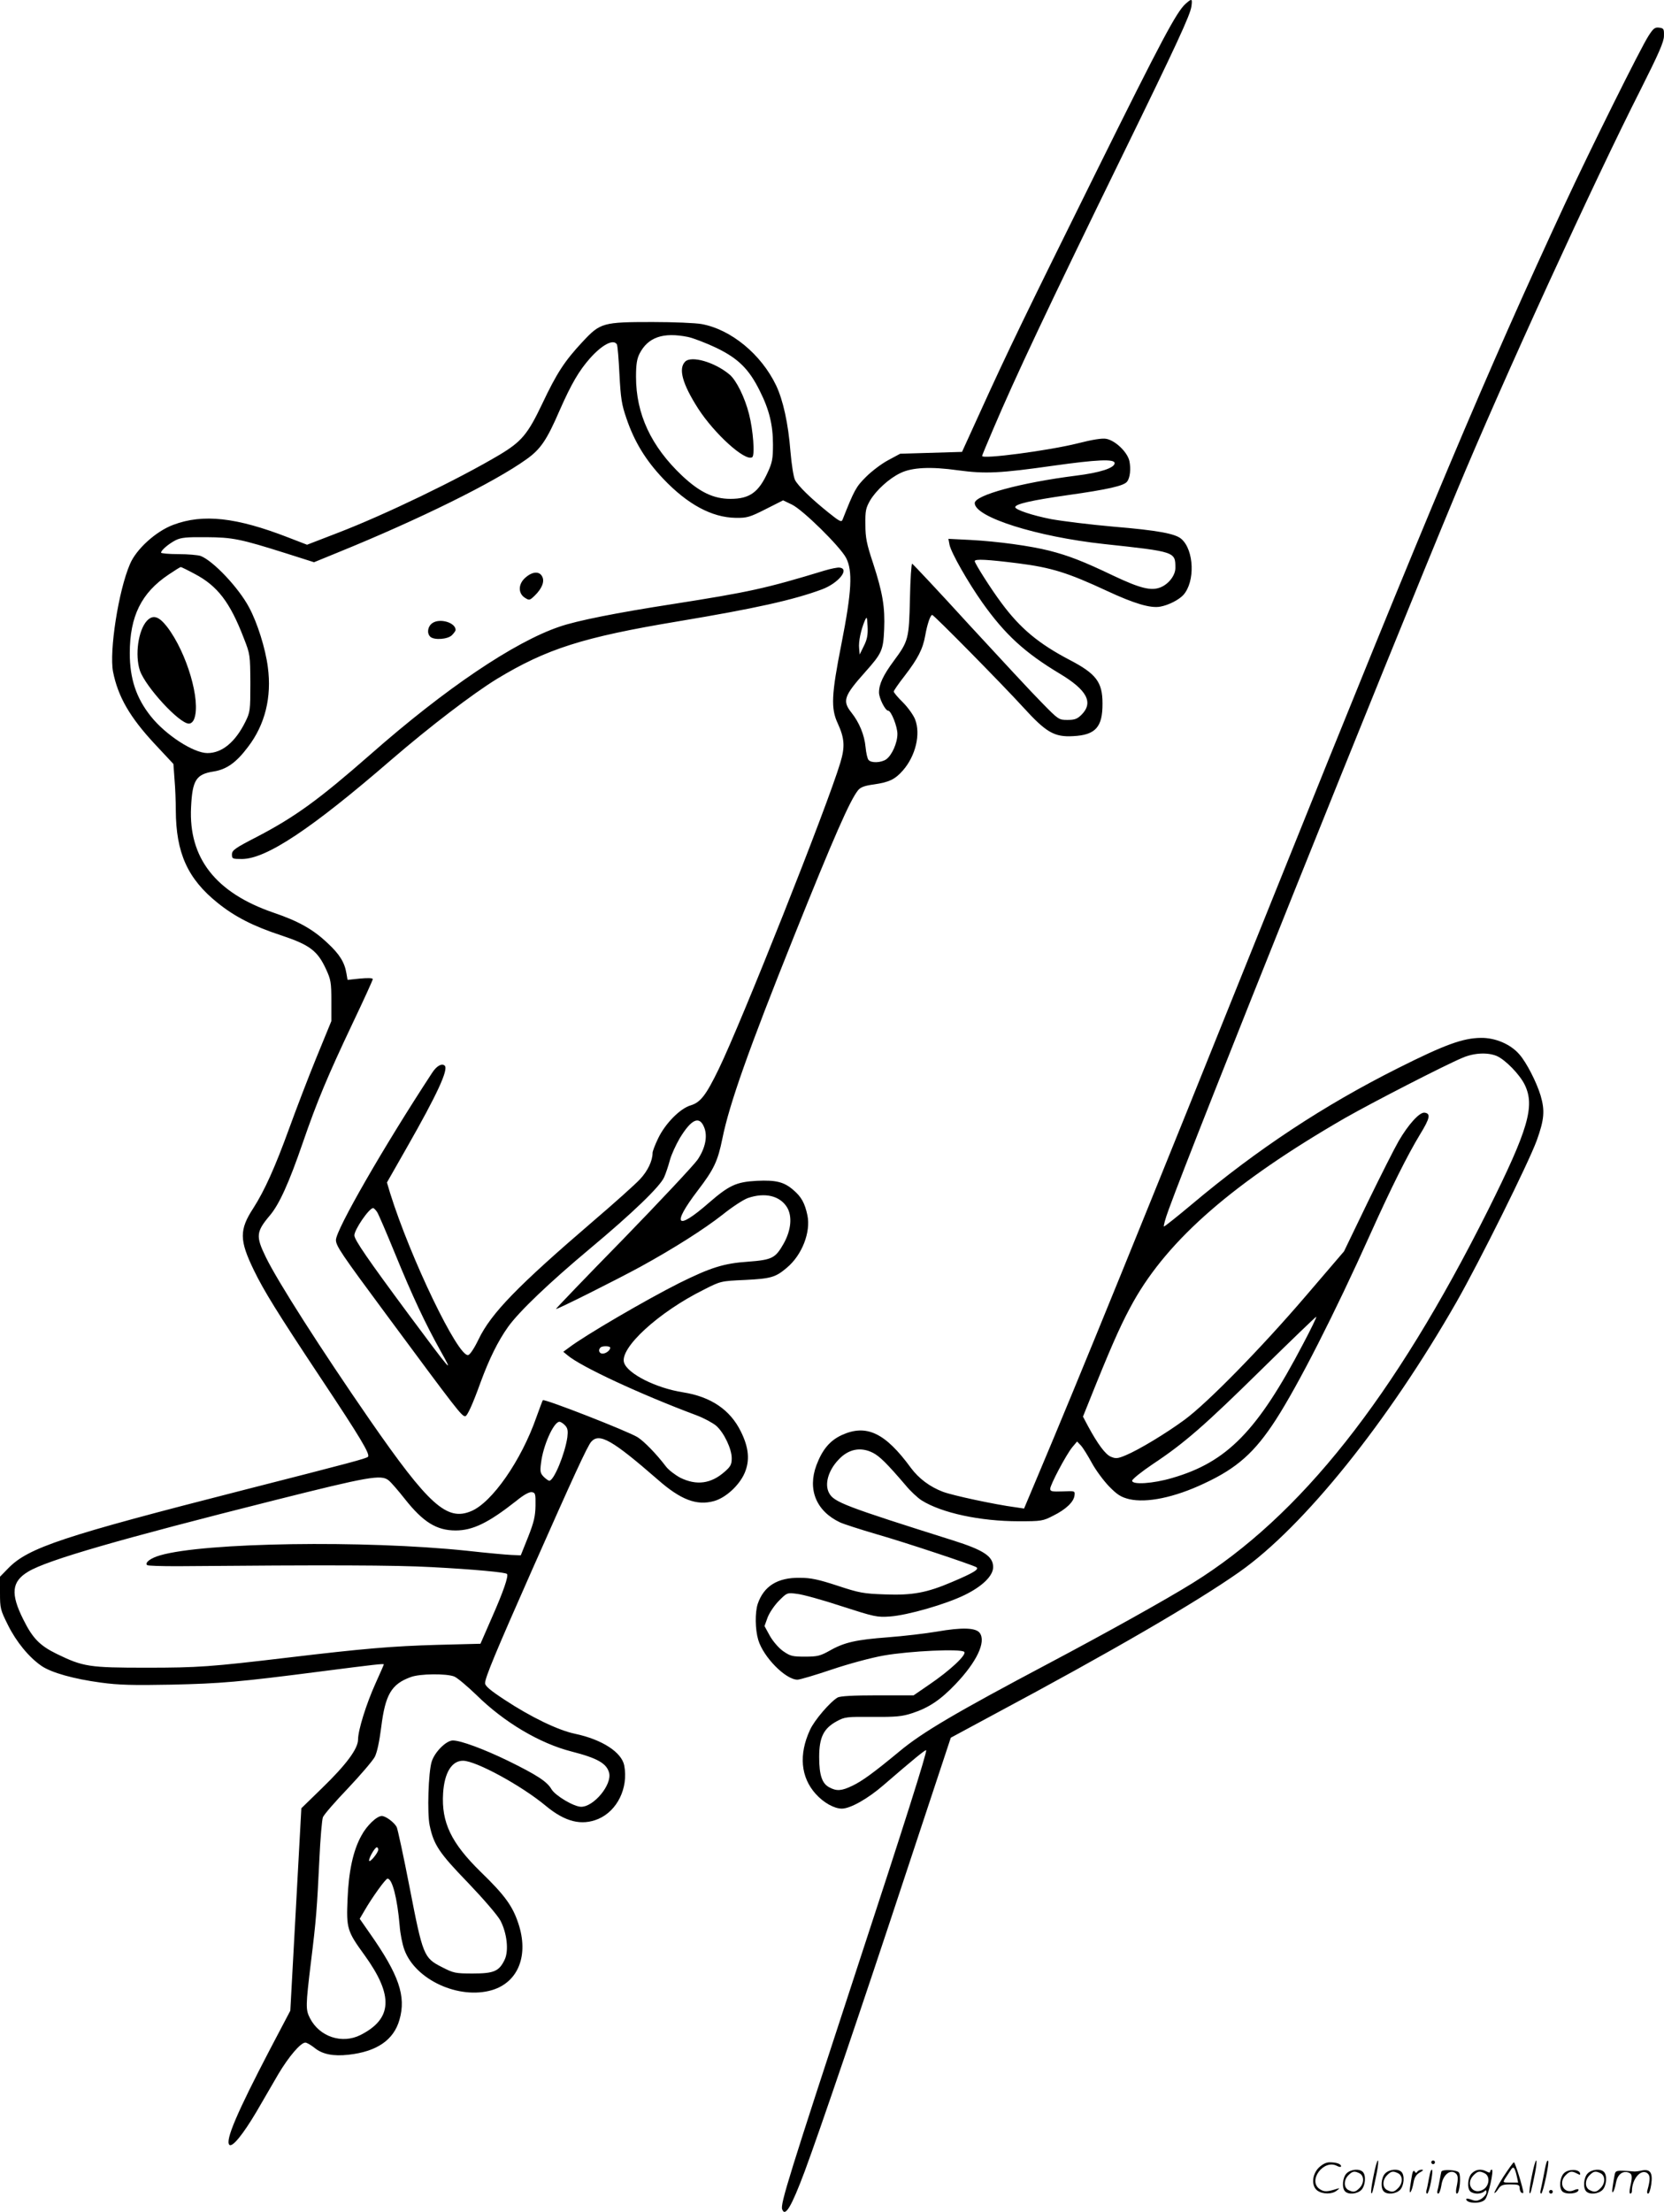 <svg version="1.0" xmlns="http://www.w3.org/2000/svg"
  viewBox="0 0 903.931 1200.715"
 preserveAspectRatio="xMidYMid meet">
<g transform="translate(-1.5,1200.811) scale(0.1,-0.1)"
fill="#000000" stroke="none">
<path d="M6456 11988 c-49 -43 -130 -195 -486 -913 -382 -771 -478 -968 -631
-1305 l-98 -215 -168 -5 -168 -5 -65 -35 c-36 -19 -90 -60 -121 -91 -54 -54
-63 -70 -127 -232 -6 -15 -16 -10 -77 39 -97 78 -164 144 -181 176 -8 15 -19
84 -25 155 -12 153 -40 279 -78 359 -81 169 -245 304 -405 333 -33 6 -153 11
-266 11 -270 0 -284 -4 -380 -107 -98 -105 -140 -169 -220 -338 -78 -164 -112
-204 -230 -275 -227 -135 -624 -326 -876 -423 l-171 -66 -101 39 c-283 110
-464 130 -626 69 -94 -35 -201 -132 -235 -213 -63 -146 -113 -473 -92 -584 27
-136 91 -247 227 -393 l101 -108 6 -83 c4 -46 7 -121 7 -168 1 -232 64 -372
227 -503 93 -75 194 -127 347 -177 153 -51 196 -83 242 -183 26 -56 29 -72 29
-172 l0 -110 -82 -200 c-45 -110 -111 -283 -148 -385 -76 -209 -133 -335 -193
-429 -78 -119 -77 -175 2 -338 55 -113 126 -228 365 -588 213 -320 268 -412
255 -425 -11 -10 -86 -30 -674 -180 -983 -251 -1171 -313 -1280 -425 l-45 -46
0 -88 c0 -83 2 -92 43 -174 45 -91 114 -175 182 -222 54 -37 175 -71 324 -91
95 -13 176 -15 381 -11 269 6 366 14 815 72 288 37 340 43 340 38 0 -2 -20
-48 -45 -103 -51 -113 -95 -255 -95 -305 0 -50 -65 -137 -194 -262 l-114 -111
-30 -550 -30 -549 -111 -211 c-177 -339 -244 -494 -220 -517 16 -15 74 56 148
181 35 60 88 151 118 203 56 94 121 171 147 171 7 0 30 -13 50 -29 43 -35 102
-46 184 -37 154 17 246 80 277 190 37 128 -3 244 -161 469 l-55 79 27 46 c41
71 114 172 124 172 26 0 53 -106 66 -255 3 -44 15 -103 26 -132 60 -163 297
-271 476 -218 143 43 201 190 142 364 -31 93 -74 152 -202 276 -162 158 -216
270 -206 429 7 111 47 176 108 176 70 0 318 -135 450 -245 105 -87 194 -109
285 -71 103 44 164 168 141 290 -14 72 -120 141 -266 172 -93 19 -243 92 -384
185 -78 51 -106 75 -106 90 0 30 58 169 254 612 225 508 303 678 323 699 44
49 114 9 360 -205 126 -111 213 -144 308 -117 63 18 136 85 165 152 29 68 23
137 -20 224 -58 119 -163 190 -315 214 -147 23 -301 101 -320 161 -25 79 187
274 433 396 92 47 93 47 225 53 139 7 165 14 226 66 83 69 131 194 112 285
-14 66 -33 100 -75 136 -51 45 -95 56 -200 51 -112 -6 -150 -24 -261 -120
-176 -154 -204 -122 -60 67 88 115 109 159 134 282 38 188 142 482 389 1098
218 543 304 738 348 793 14 17 35 25 87 32 82 12 114 27 157 76 69 79 97 197
66 277 -9 23 -39 65 -66 92 -28 27 -50 54 -50 59 0 5 26 43 59 85 73 95 99
146 112 219 11 62 28 112 38 112 9 0 377 -373 494 -501 125 -137 169 -163 272
-157 121 6 160 49 159 178 0 116 -35 161 -179 236 -168 88 -268 171 -370 309
-57 76 -145 215 -145 227 0 13 70 9 237 -12 180 -23 269 -51 480 -149 150 -70
239 -96 291 -86 45 8 101 37 125 63 65 72 59 243 -10 304 -32 29 -128 47 -368
67 -126 11 -279 30 -340 41 -102 20 -195 51 -195 65 0 17 88 37 283 65 221 31
307 51 324 73 17 20 22 71 13 113 -11 48 -76 111 -126 120 -22 4 -74 -4 -156
-25 -157 -39 -518 -87 -518 -68 0 3 27 68 60 145 120 282 292 647 705 1492
293 599 366 758 372 803 6 43 3 45 -31 15z m-2704 -1809 c29 -6 99 -33 154
-59 120 -58 178 -116 236 -233 52 -103 72 -186 72 -292 0 -77 -4 -98 -28 -150
-50 -110 -99 -145 -203 -145 -92 0 -167 36 -263 126 -168 159 -250 334 -250
537 0 67 5 97 19 125 46 90 129 118 263 91z m-386 -40 c4 -7 10 -80 14 -163 7
-131 12 -164 38 -239 43 -127 105 -228 200 -328 132 -139 264 -210 393 -212
61 -1 76 3 163 47 l95 48 48 -23 c60 -29 261 -227 294 -289 37 -71 31 -182
-25 -467 -55 -277 -58 -351 -20 -432 37 -81 40 -127 14 -213 -72 -240 -537
-1409 -661 -1664 -69 -142 -99 -180 -151 -196 -59 -17 -140 -100 -178 -180
-17 -35 -30 -70 -30 -78 0 -43 -26 -98 -68 -143 -26 -28 -141 -131 -257 -230
-409 -351 -552 -498 -620 -639 -24 -50 -47 -84 -57 -86 -55 -10 -313 525 -424
880 l-17 57 110 193 c162 284 225 420 204 441 -15 15 -45 -1 -70 -41 -263
-401 -521 -850 -521 -905 0 -32 26 -71 275 -407 382 -516 408 -550 427 -550
11 0 40 63 84 185 46 125 94 223 149 300 59 83 226 242 445 425 229 191 382
338 403 388 9 20 23 62 31 92 8 30 33 84 54 120 63 103 106 123 132 59 20 -48
7 -114 -36 -177 -22 -31 -204 -225 -405 -432 -202 -206 -365 -376 -364 -378 4
-4 324 156 460 230 182 100 344 203 445 282 52 42 115 83 139 91 92 31 172 12
211 -50 30 -49 23 -125 -18 -198 -45 -79 -62 -88 -194 -98 -132 -9 -203 -32
-373 -116 -179 -90 -514 -285 -600 -351 l-30 -22 23 -19 c73 -62 396 -212 701
-326 40 -15 88 -41 107 -57 42 -37 84 -125 84 -176 0 -33 -6 -45 -37 -72 -75
-67 -154 -77 -242 -34 -28 15 -64 42 -79 62 -50 66 -117 135 -153 158 -51 32
-506 210 -515 201 -2 -1 -17 -43 -35 -92 -82 -235 -241 -463 -354 -510 -132
-56 -230 32 -551 495 -265 383 -501 752 -565 884 -55 113 -53 137 22 226 51
60 104 177 179 395 78 226 134 360 271 649 60 126 109 233 109 239 0 6 -26 7
-69 3 l-68 -7 -6 35 c-10 60 -37 104 -103 165 -78 74 -158 119 -294 165 -314
108 -461 297 -447 572 7 147 27 179 122 194 71 11 124 49 187 133 93 121 130
271 108 434 -13 101 -57 241 -102 324 -56 106 -195 253 -263 279 -14 5 -69 10
-121 10 -52 0 -94 4 -94 8 0 13 41 48 80 68 29 14 58 17 165 16 144 -1 185 -9
438 -89 l148 -47 132 54 c438 178 848 380 1022 505 76 54 110 103 180 265 64
145 105 215 165 283 66 74 127 106 146 76z m2704 -645 c0 -26 -79 -52 -210
-68 -300 -38 -550 -106 -550 -149 0 -76 335 -182 701 -222 390 -42 389 -42
389 -130 0 -40 -36 -87 -80 -105 -51 -21 -111 -6 -257 63 -163 78 -243 109
-349 136 -104 26 -278 50 -427 58 l-120 6 6 -32 c9 -44 101 -205 179 -315 123
-173 230 -271 420 -385 147 -88 184 -156 119 -222 -24 -24 -38 -29 -77 -29
-47 0 -49 1 -139 93 -50 50 -227 241 -394 422 -166 182 -306 331 -311 333 -4
2 -10 -84 -12 -190 -5 -219 -8 -230 -88 -338 -57 -77 -80 -126 -80 -171 0 -31
34 -99 50 -99 16 0 50 -86 50 -126 0 -49 -30 -116 -61 -138 -28 -19 -82 -21
-96 -3 -6 6 -13 38 -16 69 -6 66 -34 134 -77 188 -50 63 -41 90 75 220 91 102
98 118 103 232 5 120 -8 198 -60 358 -35 105 -42 139 -42 210 -1 75 2 90 26
132 33 55 103 119 164 148 63 31 165 36 314 15 148 -20 228 -16 517 25 235 33
333 38 333 14z m-4998 -601 c124 -65 192 -153 267 -348 35 -89 35 -92 36 -245
0 -149 -1 -157 -27 -210 -55 -111 -127 -170 -206 -170 -76 0 -228 99 -308 200
-79 99 -114 204 -114 342 0 201 63 328 211 427 34 23 63 41 66 41 3 0 36 -16
75 -37z m3636 -391 l-23 -47 -3 34 c-4 36 10 100 30 148 12 27 13 26 16 -30 2
-45 -2 -69 -20 -105z m-2644 -3074 c8 -13 51 -113 96 -223 97 -237 165 -381
248 -530 75 -133 61 -117 -171 195 -223 301 -297 408 -297 432 0 31 80 148
102 148 4 0 14 -10 22 -22z m1266 -736 c0 -14 -23 -32 -42 -32 -18 0 -25 20
-11 33 9 10 53 9 53 -1z m-245 -422 c14 -15 16 -29 12 -64 -13 -90 -73 -236
-98 -236 -5 0 -19 10 -30 21 -19 19 -21 29 -15 75 11 95 69 224 100 224 7 0
21 -9 31 -20z m-959 -298 c12 -9 52 -55 89 -102 99 -125 172 -170 275 -170 94
0 179 42 329 160 40 33 71 50 85 48 19 -3 21 -9 20 -73 -1 -57 -8 -89 -40
-170 l-40 -100 -50 2 c-27 1 -137 11 -244 23 -557 58 -1425 45 -1665 -25 -52
-15 -84 -39 -71 -53 4 -4 78 -6 164 -6 813 7 1185 6 1382 -5 229 -12 400 -28
409 -37 10 -10 -20 -97 -82 -237 l-62 -142 -235 -6 c-245 -7 -399 -20 -810
-69 -421 -50 -488 -55 -770 -55 -311 0 -343 5 -487 75 -92 45 -131 85 -181
186 -71 141 -64 207 27 261 105 63 498 176 1341 388 506 127 576 140 616 107z
m357 -1065 c18 -8 71 -53 120 -100 150 -148 344 -263 517 -307 141 -36 191
-65 204 -116 16 -64 -83 -184 -152 -184 -39 0 -140 60 -161 95 -24 42 -80 78
-237 155 -130 63 -256 110 -299 110 -36 0 -99 -63 -115 -115 -18 -57 -25 -280
-11 -346 22 -105 51 -149 208 -311 85 -89 160 -176 176 -205 36 -68 47 -165
23 -214 -30 -62 -58 -74 -172 -74 -96 0 -105 2 -169 35 -98 50 -103 62 -175
433 -33 170 -65 317 -70 327 -14 26 -60 60 -81 60 -27 0 -82 -52 -111 -107
-45 -81 -69 -194 -75 -344 -7 -159 -2 -175 92 -304 159 -220 152 -346 -22
-434 -100 -50 -222 -10 -274 91 -24 47 -24 64 5 304 29 233 33 292 46 560 5
111 14 213 19 227 6 15 67 85 136 157 68 72 134 149 146 171 13 26 25 84 35
162 22 176 55 233 160 271 50 19 195 20 237 3z m-413 -939 c0 -18 -49 -76 -50
-60 0 18 32 72 42 72 4 0 8 -6 8 -12z M3737 10045 c-38 -38 -15 -121 70 -254
89 -138 256 -289 294 -265 16 9 5 149 -17 234 -23 91 -69 184 -106 215 -80 67
-207 104 -241 70z M4495 8911 c-322 -98 -411 -117 -825 -182 -304 -47 -521
-90 -616 -123 -245 -83 -619 -335 -1024 -691 -283 -248 -411 -341 -620 -450
-119 -61 -135 -73 -135 -95 0 -24 3 -25 55 -25 132 1 376 163 811 539 209 180
442 358 574 439 270 163 466 226 983 312 419 70 627 116 783 174 90 34 152
112 94 118 -11 1 -47 -6 -80 -16z M2871 8874 c-41 -34 -43 -85 -6 -110 25 -16
27 -16 55 11 39 38 55 77 40 104 -15 29 -52 27 -89 -5z M2363 8625 c-25 -18
-30 -54 -11 -73 20 -20 95 -15 118 8 11 11 20 24 20 28 0 41 -87 66 -127 37z
M813 8638 c-47 -51 -66 -186 -38 -270 31 -89 214 -288 266 -288 12 0 23 10 29
26 37 97 -40 359 -147 499 -45 58 -77 68 -110 33z M8970 11813 c-44 -68 -314
-612 -452 -908 -432 -930 -732 -1641 -1580 -3750 -721 -1794 -1064 -2635
-1285 -3158 l-75 -178 -47 7 c-113 15 -341 64 -394 84 -71 27 -131 72 -174
130 -139 190 -241 239 -375 178 -65 -30 -106 -79 -138 -164 -49 -132 -1 -249
128 -310 19 -9 109 -38 201 -65 157 -45 511 -163 539 -178 19 -11 -14 -31
-132 -81 -136 -58 -214 -73 -366 -67 -114 4 -137 8 -255 47 -104 34 -145 43
-205 43 -121 2 -196 -45 -229 -142 -15 -47 -14 -138 3 -195 28 -94 149 -216
213 -216 13 0 97 25 186 55 92 31 214 64 282 76 142 25 420 38 438 20 15 -15
-78 -102 -192 -179 l-83 -57 -197 0 c-131 0 -203 -4 -216 -12 -40 -23 -127
-124 -150 -176 -62 -134 -50 -257 31 -347 43 -48 101 -80 142 -80 46 0 142 54
227 128 160 138 227 193 231 189 7 -6 -124 -419 -370 -1167 -376 -1147 -423
-1297 -412 -1325 16 -44 50 13 122 205 81 218 307 881 554 1630 l240 725 232
125 c640 342 1100 609 1336 775 350 246 808 816 1179 1465 126 221 389 750
436 877 41 114 45 162 21 244 -22 73 -77 180 -115 223 -48 56 -131 91 -209 90
-98 -1 -195 -36 -450 -164 -403 -202 -763 -439 -1120 -739 -80 -67 -148 -121
-152 -121 -4 0 7 42 26 93 139 383 1166 2941 1564 3897 246 592 747 1685 1000
2183 98 195 126 258 126 290 1 38 -1 42 -26 45 -23 3 -32 -4 -58 -45z m-825
-5537 c47 -20 126 -101 153 -157 56 -116 19 -242 -199 -679 -511 -1020 -1020
-1663 -1606 -2026 -145 -90 -472 -272 -778 -434 -510 -270 -692 -377 -816
-481 -138 -114 -201 -160 -254 -185 -58 -28 -85 -30 -124 -9 -40 20 -56 66
-56 165 0 107 24 155 95 194 44 24 54 25 196 24 126 -1 159 2 214 20 89 29
153 71 235 157 116 121 168 231 132 279 -21 28 -95 31 -232 7 -66 -11 -186
-25 -267 -31 -171 -13 -236 -27 -315 -72 -52 -29 -67 -33 -135 -33 -69 0 -80
3 -119 30 -24 17 -55 53 -72 83 l-29 53 17 47 c10 26 38 67 62 91 43 43 44 44
97 37 30 -3 139 -33 242 -67 180 -58 193 -61 264 -56 96 7 302 66 406 117 96
47 154 104 154 151 0 58 -50 92 -218 145 -587 185 -647 208 -673 257 -26 47
-5 122 50 180 54 59 121 73 189 38 36 -19 74 -56 176 -175 26 -32 66 -69 88
-83 109 -68 317 -113 527 -113 122 0 131 1 187 30 69 34 112 75 116 110 3 25
2 25 -64 22 -58 -2 -68 0 -68 14 0 22 87 186 120 226 l26 31 21 -22 c11 -12
37 -54 59 -94 21 -39 64 -97 94 -128 45 -46 65 -58 109 -69 95 -22 246 9 407
85 179 83 275 169 389 345 121 187 321 579 514 1009 112 249 202 429 270 541
54 88 59 113 25 118 -27 4 -88 -63 -141 -154 -22 -38 -98 -188 -169 -334
l-128 -265 -210 -245 c-240 -280 -532 -578 -656 -669 -99 -73 -248 -163 -320
-193 -43 -18 -54 -19 -80 -8 -30 12 -72 69 -125 167 l-27 51 72 179 c97 239
144 341 202 445 192 341 547 649 1148 996 149 85 542 287 640 328 63 27 136
30 185 10z m-1051 -1563 c-247 -472 -413 -642 -711 -728 -104 -31 -218 -38
-218 -15 0 8 51 49 112 90 172 114 282 210 595 518 158 155 290 282 293 282 4
0 -28 -66 -71 -147z M7476 194 c-10 -47 -15 -88 -12 -91 5 -6 9 7 30 110 7 37
10 67 6 67 -4 0 -15 -39 -24 -86z M7790 270 c0 -5 5 -10 10 -10 6 0 10 5 10
10 0 6 -4 10 -10 10 -5 0 -10 -4 -10 -10z M8336 194 c-10 -47 -15 -88 -12 -91
5 -6 9 7 30 110 7 37 10 67 6 67 -4 0 -15 -39 -24 -86z M8416 269 c-3 -8 -10
-41 -16 -74 -6 -33 -14 -68 -16 -77 -3 -10 -1 -18 3 -18 10 0 46 171 38 178
-2 3 -7 -1 -9 -9z M7179 241 c-38 -38 -41 -101 -7 -125 29 -20 79 -20 104 0
18 14 18 15 1 10 -53 -17 -69 -17 -92 -2 -69 45 21 166 94 126 12 -6 21 -7 21
-1 0 12 -25 21 -62 21 -19 0 -39 -10 -59 -29z M8180 189 c-28 -45 -49 -83 -47
-85 2 -3 12 7 21 21 14 21 24 25 66 25 43 0 50 -3 50 -19 0 -11 5 -23 10 -26
6 -3 10 -3 10 1 0 20 -44 164 -51 164 -4 0 -30 -37 -59 -81z m75 4 l7 -33 -42
0 c-42 0 -42 0 -28 23 8 12 21 32 29 44 15 25 22 18 34 -34z M7330 210 c-22
-22 -27 -79 -8 -98 19 -19 66 -14 88 8 22 22 27 79 8 98 -19 19 -66 14 -88 -8z
m71 0 c25 -14 25 -54 -1 -80 -23 -23 -33 -24 -61 -10 -25 14 -25 54 1 80 23
23 33 24 61 10z M7540 210 c-22 -22 -27 -79 -8 -98 19 -19 66 -14 88 8 22 22
27 79 8 98 -19 19 -66 14 -88 -8z m71 0 c25 -14 25 -54 -1 -80 -23 -23 -33
-24 -61 -10 -25 14 -25 54 1 80 23 23 33 24 61 10z M7686 204 c-3 -16 -8 -47
-11 -69 -8 -51 10 -26 19 27 5 27 15 42 34 53 18 10 22 14 10 15 -9 0 -20 -5
-24 -11 -5 -8 -9 -8 -14 1 -5 8 -10 3 -14 -16z M7787 223 c-2 -4 -7 -26 -11
-48 -4 -22 -9 -48 -12 -57 -3 -10 -1 -18 4 -18 4 0 14 28 20 62 11 58 10 81
-1 61z M7845 220 c-1 -3 -5 -23 -9 -45 -4 -22 -9 -48 -12 -57 -3 -10 -1 -18 4
-18 5 0 13 20 17 45 7 53 44 87 74 68 17 -11 19 -28 8 -80 -4 -18 -3 -33 2
-33 16 0 24 99 11 115 -12 14 -87 18 -95 5z M8010 210 c-22 -22 -27 -79 -8
-98 7 -7 24 -12 38 -12 14 0 31 5 38 12 9 9 12 8 12 -5 0 -9 -12 -24 -26 -34
-21 -13 -32 -15 -55 -6 -16 6 -29 8 -29 3 0 -24 81 -27 102 -2 18 19 50 162
37 162 -5 0 -9 -5 -9 -10 0 -7 -6 -7 -19 0 -30 16 -59 12 -81 -10z m71 0 c29
-16 25 -65 -6 -86 -56 -37 -103 28 -55 76 23 23 33 24 61 10z M8511 211 c-23
-23 -28 -80 -9 -99 19 -19 88 -13 88 9 0 5 -11 4 -24 -2 -54 -25 -89 38 -46
81 23 23 33 24 62 9 16 -9 19 -8 16 3 -8 22 -64 22 -87 -1z M8640 210 c-22
-22 -27 -79 -8 -98 19 -19 66 -14 88 8 22 22 27 79 8 98 -19 19 -66 14 -88 -8z
m71 0 c25 -14 25 -54 -1 -80 -23 -23 -33 -24 -61 -10 -25 14 -25 54 1 80 23
23 33 24 61 10z M8786 201 c-3 -14 -8 -44 -11 -66 -8 -51 10 -26 19 27 8 41
35 63 66 53 22 -7 24 -21 11 -77 -5 -22 -5 -38 0 -38 5 0 9 6 9 13 0 68 51
125 85 97 15 -13 15 -35 -1 -92 -3 -10 -1 -18 4 -18 6 0 13 23 17 50 9 63 -5
84 -49 76 -17 -4 -35 -6 -41 -6 -101 8 -104 7 -109 -19z M8430 110 c0 -5 5
-10 10 -10 6 0 10 5 10 10 0 6 -4 10 -10 10 -5 0 -10 -4 -10 -10z"/>
</g>
</svg>
